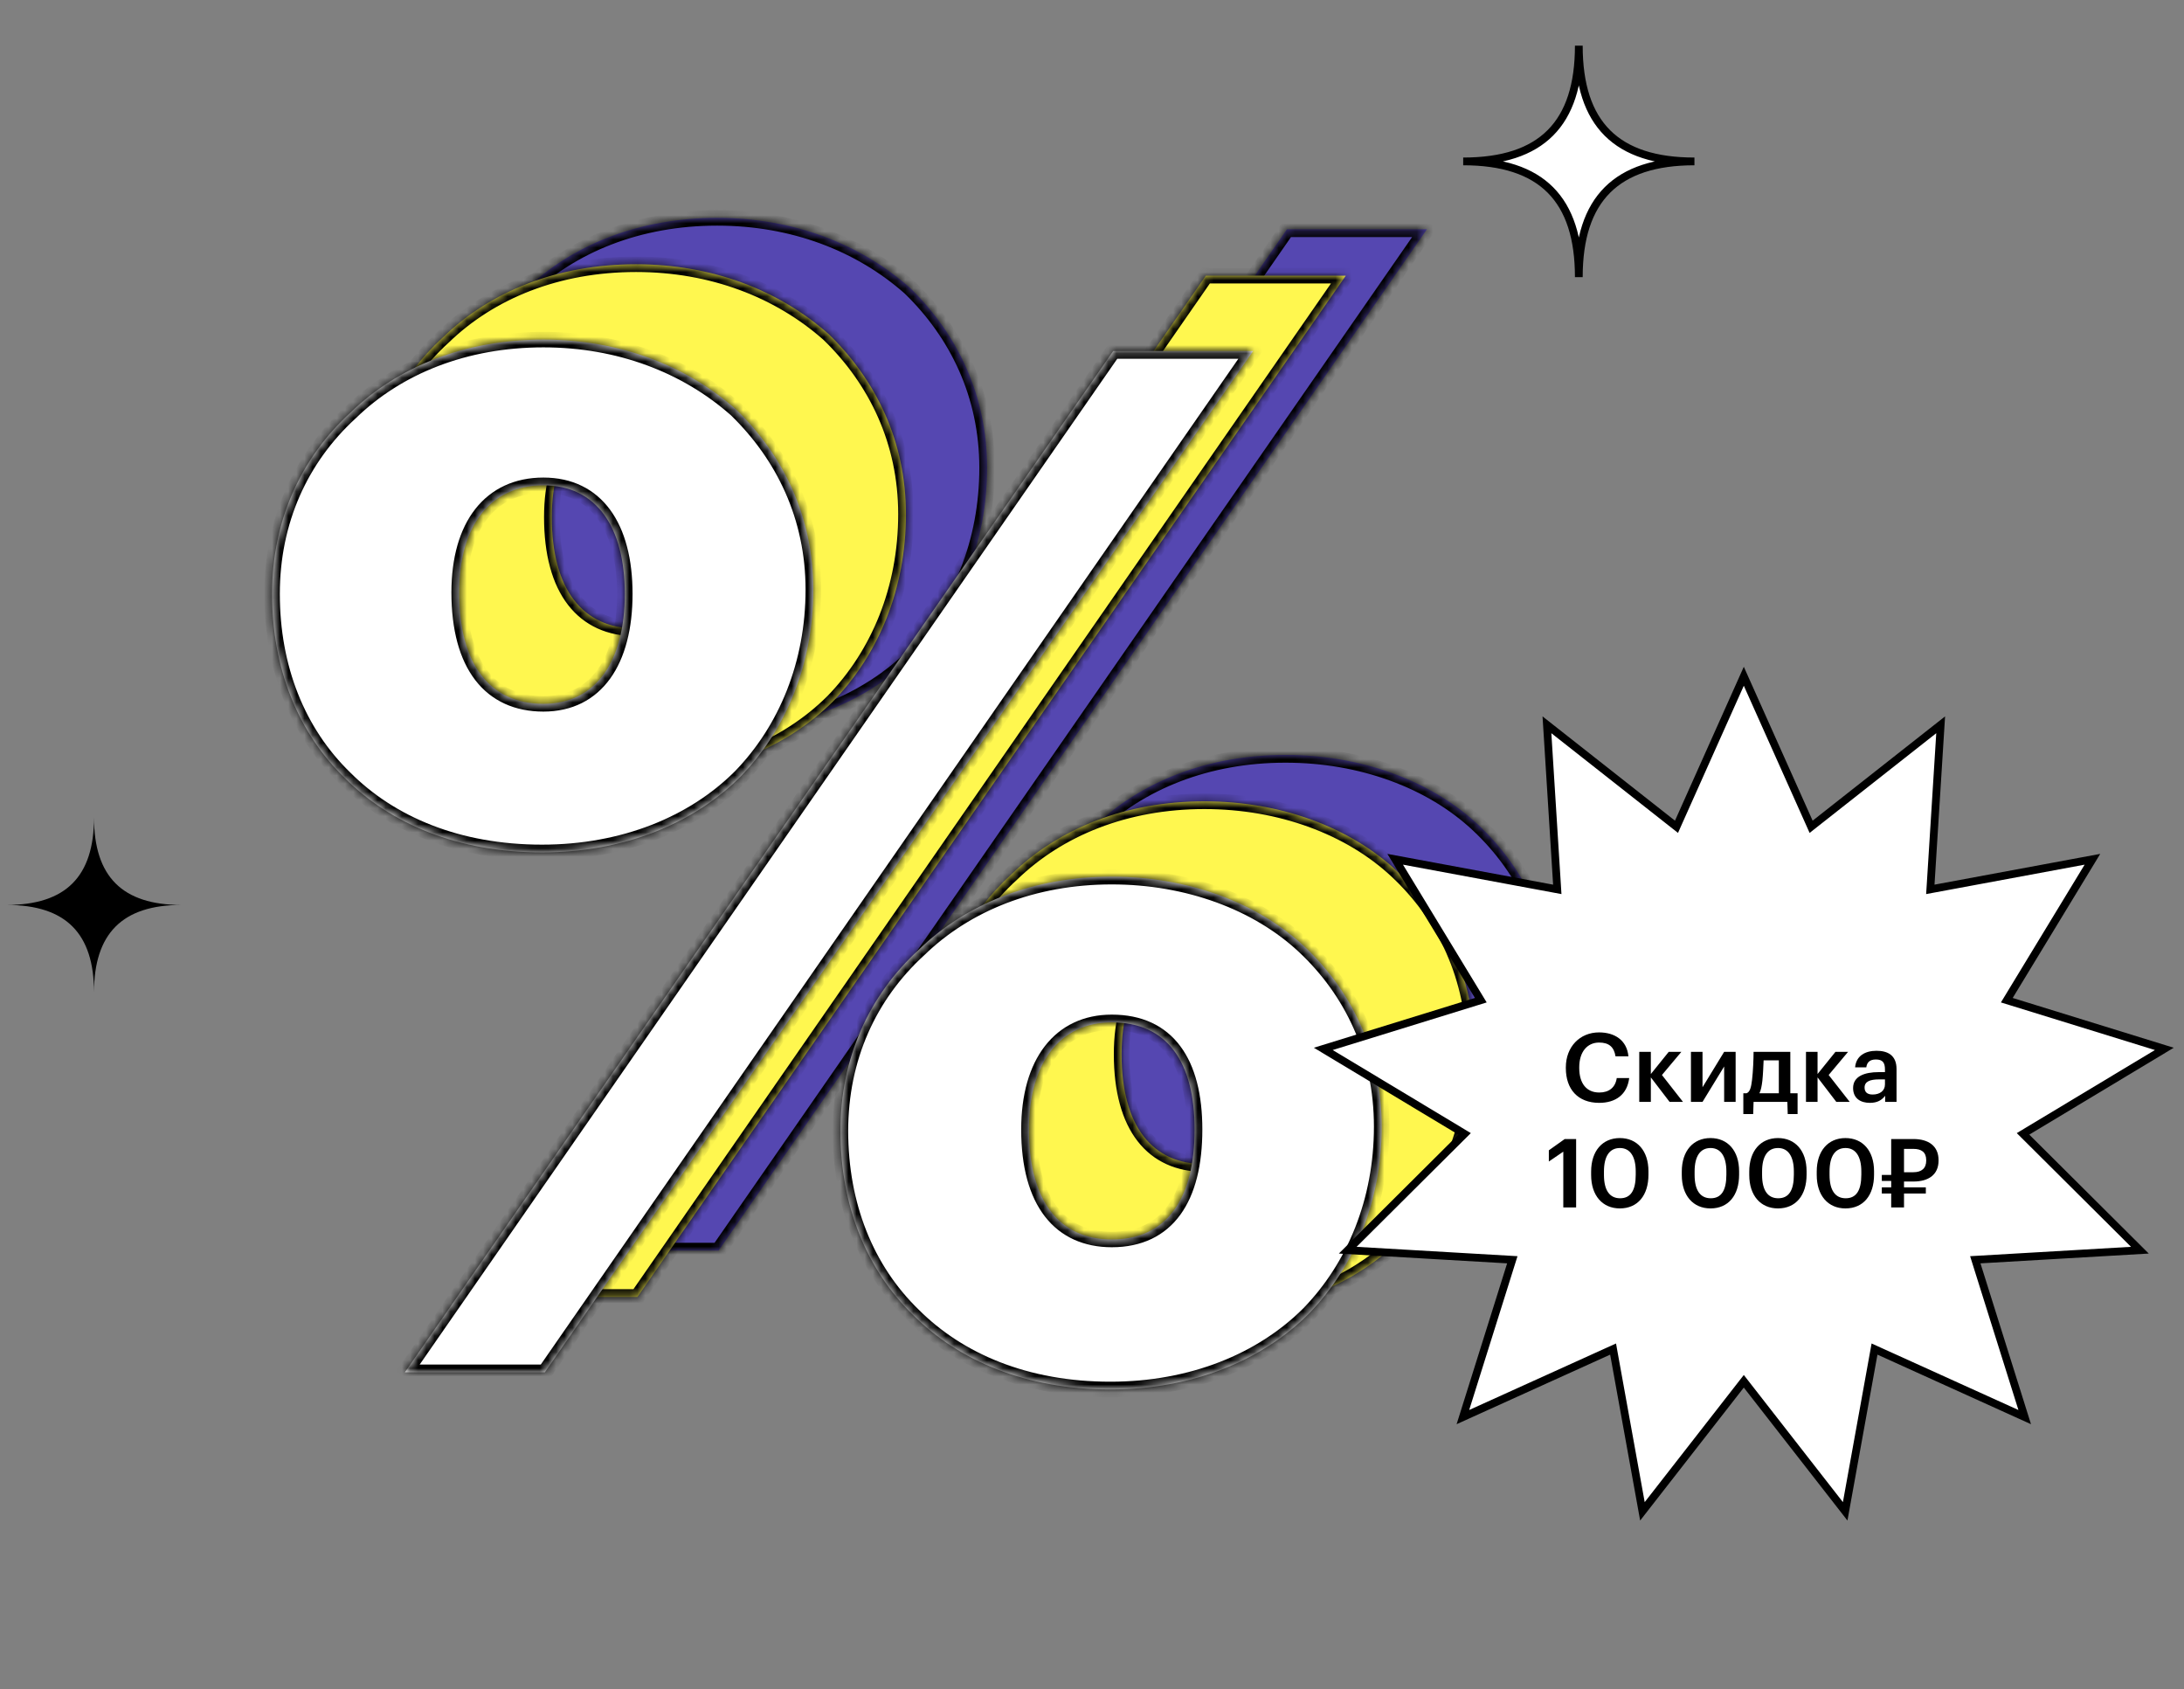<?xml version="1.0" encoding="UTF-8"?> <svg xmlns="http://www.w3.org/2000/svg" width="269" height="208" viewBox="0 0 269 208" fill="none"><rect x="0" y="0" width="269" height="208" fill="#808080" stroke="none"/> <mask id="path-1-inside-1_3986_3206" fill="white"> <path d="M88.333 71.683C94.841 71.683 98.359 66.406 98.359 58.139C98.359 49.872 94.841 44.771 88.333 44.771C81.825 44.771 77.955 49.696 77.955 57.963C77.955 66.933 81.825 71.683 88.333 71.683ZM88.157 89.975C77.779 89.975 69.512 86.457 63.884 80.829C58.079 75.2 54.913 67.285 54.913 58.139C54.913 49.169 58.431 41.429 64.587 35.801C70.392 30.172 78.659 26.83 88.333 26.83C97.655 26.83 105.922 29.996 112.078 35.449C117.882 41.078 121.576 48.641 121.576 57.611C121.576 66.758 118.234 74.849 112.606 80.653C106.801 86.457 98.183 89.975 88.157 89.975ZM158.513 28.237H175.751L88.509 154H71.271L158.513 28.237ZM158.337 137.642C165.197 137.642 168.539 132.541 168.539 124.098C168.539 115.831 165.197 110.906 158.337 110.906C152.005 110.906 148.136 115.831 148.136 124.098C148.136 133.069 152.005 137.642 158.337 137.642ZM158.162 156.11C147.784 156.11 139.517 152.593 133.889 146.964C128.084 141.336 124.918 133.42 124.918 124.274C124.918 115.304 128.436 107.564 134.592 101.936C140.397 96.307 148.663 92.965 158.337 92.965C167.66 92.965 176.278 96.132 182.083 101.584C187.887 107.037 191.581 114.6 191.581 123.746C191.581 132.893 188.239 140.984 182.61 146.788C176.806 152.593 168.187 156.11 158.162 156.11Z"></path> </mask> <path d="M88.333 71.683C94.841 71.683 98.359 66.406 98.359 58.139C98.359 49.872 94.841 44.771 88.333 44.771C81.825 44.771 77.955 49.696 77.955 57.963C77.955 66.933 81.825 71.683 88.333 71.683ZM88.157 89.975C77.779 89.975 69.512 86.457 63.884 80.829C58.079 75.2 54.913 67.285 54.913 58.139C54.913 49.169 58.431 41.429 64.587 35.801C70.392 30.172 78.659 26.83 88.333 26.83C97.655 26.83 105.922 29.996 112.078 35.449C117.882 41.078 121.576 48.641 121.576 57.611C121.576 66.758 118.234 74.849 112.606 80.653C106.801 86.457 98.183 89.975 88.157 89.975ZM158.513 28.237H175.751L88.509 154H71.271L158.513 28.237ZM158.337 137.642C165.197 137.642 168.539 132.541 168.539 124.098C168.539 115.831 165.197 110.906 158.337 110.906C152.005 110.906 148.136 115.831 148.136 124.098C148.136 133.069 152.005 137.642 158.337 137.642ZM158.162 156.11C147.784 156.11 139.517 152.593 133.889 146.964C128.084 141.336 124.918 133.42 124.918 124.274C124.918 115.304 128.436 107.564 134.592 101.936C140.397 96.307 148.663 92.965 158.337 92.965C167.66 92.965 176.278 96.132 182.083 101.584C187.887 107.037 191.581 114.6 191.581 123.746C191.581 132.893 188.239 140.984 182.61 146.788C176.806 152.593 168.187 156.11 158.162 156.11Z" fill="#5547B1"></path> <path d="M63.884 80.829L64.559 80.154L64.553 80.149L64.548 80.144L63.884 80.829ZM64.587 35.801L65.231 36.505L65.242 36.496L65.252 36.486L64.587 35.801ZM112.078 35.449L112.742 34.764L112.727 34.749L112.711 34.735L112.078 35.449ZM112.606 80.653L113.28 81.328L113.286 81.323L113.291 81.317L112.606 80.653ZM158.513 28.237V27.283H158.014L157.729 27.694L158.513 28.237ZM175.751 28.237L176.535 28.781L177.574 27.283H175.751V28.237ZM88.509 154V154.954H89.008L89.293 154.544L88.509 154ZM71.271 154L70.487 153.456L69.448 154.954H71.271V154ZM133.889 146.964L134.563 146.289L134.558 146.284L134.553 146.279L133.889 146.964ZM134.592 101.936L135.236 102.64L135.246 102.631L135.256 102.621L134.592 101.936ZM182.083 101.584L181.429 102.28L181.429 102.28L182.083 101.584ZM182.61 146.788L183.285 147.463L183.29 147.458L183.296 147.453L182.61 146.788ZM88.333 72.637C91.881 72.637 94.681 71.18 96.561 68.568C98.411 65.997 99.313 62.389 99.313 58.139H97.404C97.404 62.156 96.547 65.32 95.012 67.454C93.505 69.546 91.293 70.728 88.333 70.728V72.637ZM99.313 58.139C99.313 53.889 98.411 50.321 96.556 47.791C94.67 45.22 91.869 43.817 88.333 43.817V45.725C91.305 45.725 93.516 46.873 95.017 48.919C96.547 51.006 97.404 54.122 97.404 58.139H99.313ZM88.333 43.817C84.814 43.817 81.931 45.162 79.953 47.677C77.998 50.163 77.001 53.695 77.001 57.963H78.909C78.909 53.964 79.847 50.9 81.454 48.857C83.037 46.843 85.344 45.725 88.333 45.725V43.817ZM77.001 57.963C77.001 62.567 77.991 66.233 79.948 68.77C81.932 71.342 84.823 72.637 88.333 72.637V70.728C85.335 70.728 83.036 69.648 81.459 67.604C79.854 65.523 78.909 62.33 78.909 57.963H77.001ZM88.157 89.021C78.002 89.021 69.988 85.583 64.559 80.154L63.209 81.504C69.037 87.332 77.557 90.93 88.157 90.93V89.021ZM64.548 80.144C58.951 74.716 55.868 67.06 55.868 58.139H53.959C53.959 67.511 57.208 75.684 63.219 81.514L64.548 80.144ZM55.868 58.139C55.868 49.434 59.275 41.951 65.231 36.505L63.944 35.096C57.588 40.907 53.959 48.903 53.959 58.139H55.868ZM65.252 36.486C70.861 31.047 78.882 27.785 88.333 27.785V25.876C78.436 25.876 69.923 29.298 63.923 35.116L65.252 36.486ZM88.333 27.785C97.435 27.785 105.473 30.874 111.445 36.163L112.711 34.735C106.37 29.119 97.875 25.876 88.333 25.876V27.785ZM111.414 36.134C117.05 41.6 120.622 48.922 120.622 57.611H122.53C122.53 48.359 118.715 40.555 112.742 34.764L111.414 36.134ZM120.622 57.611C120.622 66.521 117.369 74.371 111.921 79.989L113.291 81.317C119.1 75.327 122.53 66.994 122.53 57.611H120.622ZM111.931 79.978C106.327 85.583 97.961 89.021 88.157 89.021V90.93C98.404 90.93 107.276 87.332 113.28 81.328L111.931 79.978ZM158.513 29.192H175.751V27.283H158.513V29.192ZM174.967 27.694L87.725 153.456L89.293 154.544L176.535 28.781L174.967 27.694ZM88.509 153.046H71.271V154.954H88.509V153.046ZM72.055 154.544L159.297 28.781L157.729 27.694L70.487 153.456L72.055 154.544ZM158.337 138.596C162.035 138.596 164.889 137.204 166.783 134.597C168.641 132.039 169.493 128.423 169.493 124.098H167.585C167.585 128.217 166.766 131.373 165.239 133.475C163.746 135.53 161.5 136.688 158.337 136.688V138.596ZM169.493 124.098C169.493 119.859 168.64 116.326 166.775 113.831C164.876 111.291 162.022 109.952 158.337 109.952V111.861C161.512 111.861 163.76 112.985 165.246 114.974C166.767 117.008 167.585 120.071 167.585 124.098H169.493ZM158.337 109.952C154.898 109.952 152.061 111.303 150.108 113.817C148.179 116.301 147.182 119.83 147.182 124.098H149.09C149.09 120.1 150.027 117.033 151.616 114.988C153.181 112.972 155.445 111.861 158.337 111.861V109.952ZM147.182 124.098C147.182 128.702 148.172 132.326 150.108 134.819C152.073 137.348 154.919 138.596 158.337 138.596V136.688C155.424 136.688 153.169 135.649 151.616 133.649C150.034 131.613 149.09 128.465 149.09 124.098H147.182ZM158.162 155.156C148.007 155.156 139.992 151.718 134.563 146.289L133.214 147.639C139.042 153.467 147.561 157.065 158.162 157.065V155.156ZM134.553 146.279C128.956 140.852 125.872 133.195 125.872 124.274H123.964C123.964 133.646 127.212 141.82 133.224 147.649L134.553 146.279ZM125.872 124.274C125.872 115.569 129.279 108.086 135.236 102.64L133.948 101.232C127.593 107.043 123.964 115.038 123.964 124.274H125.872ZM135.256 102.621C140.866 97.182 148.886 93.92 158.337 93.92V92.011C148.44 92.011 139.927 95.433 133.928 101.251L135.256 102.621ZM158.337 93.92C167.456 93.92 175.829 97.018 181.429 102.28L182.736 100.889C176.728 95.245 167.863 92.011 158.337 92.011V93.92ZM181.429 102.28C187.051 107.561 190.627 114.876 190.627 123.746H192.535C192.535 114.324 188.723 106.513 182.736 100.889L181.429 102.28ZM190.627 123.746C190.627 132.656 187.373 140.506 181.925 146.124L183.296 147.453C189.105 141.462 192.535 133.129 192.535 123.746H190.627ZM181.936 146.113C176.331 151.718 167.966 155.156 158.162 155.156V157.065C168.409 157.065 177.281 153.467 183.285 147.463L181.936 146.113Z" fill="black" mask="url(#path-1-inside-1_3986_3206)"></path> <mask id="path-3-inside-2_3986_3206" fill="white"> <path d="M78.341 77.394C84.849 77.394 88.366 72.117 88.366 63.85C88.366 55.583 84.849 50.482 78.341 50.482C71.832 50.482 67.963 55.407 67.963 63.674C67.963 72.644 71.832 77.394 78.341 77.394ZM78.165 95.686C67.787 95.686 59.52 92.168 53.892 86.54C48.087 80.911 44.921 72.996 44.921 63.85C44.921 54.879 48.439 47.14 54.595 41.512C60.4 35.883 68.666 32.541 78.341 32.541C87.663 32.541 95.93 35.707 102.086 41.16C107.89 46.788 111.584 54.352 111.584 63.322C111.584 72.469 108.242 80.56 102.614 86.364C96.809 92.168 88.19 95.686 78.165 95.686ZM148.521 33.948H165.759L78.516 159.711H61.279L148.521 33.948ZM148.345 143.353C155.205 143.353 158.547 138.252 158.547 129.809C158.547 121.542 155.205 116.617 148.345 116.617C142.013 116.617 138.144 121.542 138.144 129.809C138.144 138.78 142.013 143.353 148.345 143.353ZM148.169 161.821C137.792 161.821 129.525 158.304 123.896 152.675C118.092 147.047 114.926 139.131 114.926 129.985C114.926 121.015 118.444 113.275 124.6 107.647C130.404 102.018 138.671 98.676 148.345 98.676C157.668 98.676 166.286 101.842 172.091 107.295C177.895 112.748 181.589 120.311 181.589 129.457C181.589 138.604 178.247 146.695 172.618 152.499C166.814 158.304 158.195 161.821 148.169 161.821Z"></path> </mask> <path d="M78.341 77.394C84.849 77.394 88.366 72.117 88.366 63.85C88.366 55.583 84.849 50.482 78.341 50.482C71.832 50.482 67.963 55.407 67.963 63.674C67.963 72.644 71.832 77.394 78.341 77.394ZM78.165 95.686C67.787 95.686 59.52 92.168 53.892 86.54C48.087 80.911 44.921 72.996 44.921 63.85C44.921 54.879 48.439 47.14 54.595 41.512C60.4 35.883 68.666 32.541 78.341 32.541C87.663 32.541 95.93 35.707 102.086 41.16C107.89 46.788 111.584 54.352 111.584 63.322C111.584 72.469 108.242 80.56 102.614 86.364C96.809 92.168 88.19 95.686 78.165 95.686ZM148.521 33.948H165.759L78.516 159.711H61.279L148.521 33.948ZM148.345 143.353C155.205 143.353 158.547 138.252 158.547 129.809C158.547 121.542 155.205 116.617 148.345 116.617C142.013 116.617 138.144 121.542 138.144 129.809C138.144 138.78 142.013 143.353 148.345 143.353ZM148.169 161.821C137.792 161.821 129.525 158.304 123.896 152.675C118.092 147.047 114.926 139.131 114.926 129.985C114.926 121.015 118.444 113.275 124.6 107.647C130.404 102.018 138.671 98.676 148.345 98.676C157.668 98.676 166.286 101.842 172.091 107.295C177.895 112.748 181.589 120.311 181.589 129.457C181.589 138.604 178.247 146.695 172.618 152.499C166.814 158.304 158.195 161.821 148.169 161.821Z" fill="#FFF74F"></path> <path d="M53.892 86.54L54.566 85.865L54.561 85.86L54.556 85.855L53.892 86.54ZM54.595 41.512L55.239 42.216L55.249 42.206L55.26 42.197L54.595 41.512ZM102.086 41.16L102.75 40.475L102.735 40.46L102.719 40.446L102.086 41.16ZM102.614 86.364L103.288 87.039L103.293 87.034L103.299 87.028L102.614 86.364ZM148.521 33.948V32.994H148.022L147.737 33.404L148.521 33.948ZM165.759 33.948L166.543 34.492L167.582 32.994H165.759V33.948ZM78.516 159.711V160.665H79.016L79.3 160.255L78.516 159.711ZM61.279 159.711L60.495 159.167L59.456 160.665H61.279V159.711ZM123.896 152.675L124.571 152L124.566 151.995L124.561 151.99L123.896 152.675ZM124.6 107.647L125.244 108.351L125.254 108.342L125.264 108.332L124.6 107.647ZM172.091 107.295L171.437 107.991L171.437 107.991L172.091 107.295ZM172.618 152.499L173.293 153.174L173.298 153.169L173.303 153.163L172.618 152.499ZM78.341 78.348C81.889 78.348 84.689 76.891 86.569 74.279C88.419 71.708 89.321 68.1 89.321 63.85H87.412C87.412 67.867 86.555 71.031 85.019 73.164C83.513 75.257 81.3 76.439 78.341 76.439V78.348ZM89.321 63.85C89.321 59.6 88.419 56.032 86.563 53.502C84.678 50.931 81.877 49.528 78.341 49.528V51.436C81.312 51.436 83.524 52.584 85.024 54.63C86.555 56.717 87.412 59.833 87.412 63.85H89.321ZM78.341 49.528C74.821 49.528 71.939 50.873 69.961 53.388C68.006 55.874 67.009 59.406 67.009 63.674H68.917C68.917 59.675 69.855 56.611 71.461 54.568C73.045 52.554 75.352 51.436 78.341 51.436V49.528ZM67.009 63.674C67.009 68.278 67.999 71.944 69.956 74.481C71.94 77.053 74.831 78.348 78.341 78.348V76.439C75.343 76.439 73.044 75.359 71.467 73.315C69.862 71.234 68.917 68.04 68.917 63.674H67.009ZM78.165 94.732C68.01 94.732 59.995 91.294 54.566 85.865L53.217 87.215C59.045 93.043 67.564 96.641 78.165 96.641V94.732ZM54.556 85.855C48.959 80.427 45.875 72.77 45.875 63.85H43.967C43.967 73.222 47.215 81.395 53.227 87.225L54.556 85.855ZM45.875 63.85C45.875 55.145 49.282 47.662 55.239 42.216L53.951 40.807C47.596 46.618 43.967 54.614 43.967 63.85H45.875ZM55.26 42.197C60.869 36.758 68.889 33.495 78.341 33.495V31.587C68.444 31.587 59.931 35.009 53.931 40.827L55.26 42.197ZM78.341 33.495C87.443 33.495 95.481 36.585 101.453 41.874L102.719 40.446C96.378 34.83 87.882 31.587 78.341 31.587V33.495ZM101.422 41.845C107.058 47.311 110.63 54.633 110.63 63.322H112.538C112.538 54.07 108.722 46.266 102.75 40.475L101.422 41.845ZM110.63 63.322C110.63 72.232 107.376 80.082 101.928 85.7L103.299 87.028C109.108 81.038 112.538 72.705 112.538 63.322H110.63ZM101.939 85.689C96.335 91.293 87.969 94.732 78.165 94.732V96.641C88.412 96.641 97.284 93.043 103.288 87.039L101.939 85.689ZM148.521 34.903H165.759V32.994H148.521V34.903ZM164.974 33.404L77.732 159.167L79.3 160.255L166.543 34.492L164.974 33.404ZM78.516 158.756H61.279V160.665H78.516V158.756ZM62.063 160.255L149.305 34.492L147.737 33.404L60.495 159.167L62.063 160.255ZM148.345 144.307C152.043 144.307 154.897 142.915 156.791 140.308C158.649 137.749 159.501 134.134 159.501 129.809H157.593C157.593 133.928 156.774 137.083 155.247 139.186C153.754 141.24 151.508 142.399 148.345 142.399V144.307ZM159.501 129.809C159.501 125.57 158.648 122.037 156.783 119.542C154.884 117.002 152.03 115.663 148.345 115.663V117.572C151.52 117.572 153.767 118.695 155.254 120.685C156.775 122.719 157.593 125.782 157.593 129.809H159.501ZM148.345 115.663C144.906 115.663 142.068 117.014 140.116 119.528C138.187 122.012 137.189 125.541 137.189 129.809H139.098C139.098 125.811 140.035 122.744 141.624 120.698C143.189 118.683 145.453 117.572 148.345 117.572V115.663ZM137.189 129.809C137.189 134.413 138.18 138.037 140.116 140.53C142.08 143.059 144.927 144.307 148.345 144.307V142.399C145.432 142.399 143.177 141.36 141.624 139.36C140.042 137.324 139.098 134.176 139.098 129.809H137.189ZM148.169 160.867C138.014 160.867 130 157.429 124.571 152L123.222 153.35C129.05 159.178 137.569 162.776 148.169 162.776V160.867ZM124.561 151.99C118.964 146.563 115.88 138.906 115.88 129.985H113.972C113.972 139.357 117.22 147.53 123.232 153.36L124.561 151.99ZM115.88 129.985C115.88 121.28 119.287 113.797 125.244 108.351L123.956 106.943C117.6 112.754 113.972 120.749 113.972 129.985H115.88ZM125.264 108.332C130.873 102.893 138.894 99.631 148.345 99.631V97.722C138.448 97.722 129.935 101.144 123.936 106.962L125.264 108.332ZM148.345 99.631C157.464 99.631 165.837 102.729 171.437 107.991L172.744 106.6C166.736 100.956 157.871 97.722 148.345 97.722V99.631ZM171.437 107.991C177.059 113.272 180.635 120.587 180.635 129.457H182.543C182.543 120.035 178.731 112.224 172.744 106.6L171.437 107.991ZM180.635 129.457C180.635 138.367 177.381 146.217 171.933 151.835L173.303 153.163C179.112 147.173 182.543 138.84 182.543 129.457H180.635ZM171.944 151.824C166.339 157.429 157.974 160.867 148.169 160.867V162.776C158.417 162.776 167.289 159.178 173.293 153.174L171.944 151.824Z" fill="black" mask="url(#path-3-inside-2_3986_3206)"></path> <mask id="path-5-inside-3_3986_3206" fill="white"> <path d="M66.93 86.674C73.438 86.674 76.956 81.397 76.956 73.131C76.956 64.864 73.438 59.763 66.93 59.763C60.422 59.763 56.553 64.688 56.553 72.955C56.553 81.925 60.422 86.674 66.93 86.674ZM66.754 104.967C56.377 104.967 48.11 101.449 42.481 95.821C36.677 90.192 33.511 82.277 33.511 73.131C33.511 64.16 37.029 56.421 43.185 50.792C48.989 45.164 57.256 41.822 66.93 41.822C76.253 41.822 84.519 44.988 90.676 50.441C96.48 56.069 100.174 63.633 100.174 72.603C100.174 81.749 96.832 89.84 91.203 95.645C85.399 101.449 76.78 104.967 66.754 104.967ZM137.111 43.229H154.348L67.106 168.991H49.869L137.111 43.229ZM136.935 152.634C143.795 152.634 147.137 147.533 147.137 139.09C147.137 130.823 143.795 125.898 136.935 125.898C130.603 125.898 126.733 130.823 126.733 139.09C126.733 148.06 130.603 152.634 136.935 152.634ZM136.759 171.102C126.382 171.102 118.115 167.584 112.486 161.956C106.682 156.327 103.516 148.412 103.516 139.266C103.516 130.295 107.034 122.556 113.19 116.928C118.994 111.299 127.261 107.957 136.935 107.957C146.257 107.957 154.876 111.123 160.68 116.576C166.485 122.028 170.179 129.592 170.179 138.738C170.179 147.884 166.837 155.975 161.208 161.78C155.404 167.584 146.785 171.102 136.759 171.102Z"></path> </mask> <path d="M66.93 86.674C73.438 86.674 76.956 81.397 76.956 73.131C76.956 64.864 73.438 59.763 66.93 59.763C60.422 59.763 56.553 64.688 56.553 72.955C56.553 81.925 60.422 86.674 66.93 86.674ZM66.754 104.967C56.377 104.967 48.11 101.449 42.481 95.821C36.677 90.192 33.511 82.277 33.511 73.131C33.511 64.16 37.029 56.421 43.185 50.792C48.989 45.164 57.256 41.822 66.93 41.822C76.253 41.822 84.519 44.988 90.676 50.441C96.48 56.069 100.174 63.633 100.174 72.603C100.174 81.749 96.832 89.84 91.203 95.645C85.399 101.449 76.78 104.967 66.754 104.967ZM137.111 43.229H154.348L67.106 168.991H49.869L137.111 43.229ZM136.935 152.634C143.795 152.634 147.137 147.533 147.137 139.09C147.137 130.823 143.795 125.898 136.935 125.898C130.603 125.898 126.733 130.823 126.733 139.09C126.733 148.06 130.603 152.634 136.935 152.634ZM136.759 171.102C126.382 171.102 118.115 167.584 112.486 161.956C106.682 156.327 103.516 148.412 103.516 139.266C103.516 130.295 107.034 122.556 113.19 116.928C118.994 111.299 127.261 107.957 136.935 107.957C146.257 107.957 154.876 111.123 160.68 116.576C166.485 122.028 170.179 129.592 170.179 138.738C170.179 147.884 166.837 155.975 161.208 161.78C155.404 167.584 146.785 171.102 136.759 171.102Z" fill="white"></path> <path d="M42.481 95.821L43.156 95.146L43.151 95.141L43.146 95.136L42.481 95.821ZM43.185 50.792L43.829 51.497L43.839 51.487L43.849 51.477L43.185 50.792ZM90.676 50.441L91.34 49.756L91.325 49.741L91.308 49.726L90.676 50.441ZM91.203 95.645L91.878 96.32L91.883 96.314L91.888 96.309L91.203 95.645ZM137.111 43.229V42.275H136.612L136.327 42.685L137.111 43.229ZM154.348 43.229L155.132 43.773L156.172 42.275H154.348V43.229ZM67.106 168.991V169.946H67.606L67.89 169.535L67.106 168.991ZM49.869 168.991L49.085 168.448L48.046 169.946H49.869V168.991ZM112.486 161.956L113.161 161.281L113.156 161.276L113.151 161.271L112.486 161.956ZM113.19 116.928L113.834 117.632L113.844 117.622L113.854 117.613L113.19 116.928ZM160.68 116.576L160.027 117.271L160.027 117.271L160.68 116.576ZM161.208 161.78L161.883 162.455L161.888 162.449L161.893 162.444L161.208 161.78ZM66.93 87.629C70.478 87.629 73.279 86.172 75.158 83.56C77.009 80.989 77.91 77.381 77.91 73.131H76.002C76.002 77.147 75.145 80.311 73.609 82.445C72.103 84.538 69.89 85.72 66.93 85.72V87.629ZM77.91 73.131C77.91 68.881 77.009 65.313 75.153 62.782C73.268 60.212 70.466 58.809 66.93 58.809V60.717C69.902 60.717 72.114 61.865 73.614 63.911C75.145 65.998 76.002 69.114 76.002 73.131H77.91ZM66.93 58.809C63.411 58.809 60.529 60.153 58.551 62.669C56.596 65.155 55.599 68.687 55.599 72.955H57.507C57.507 68.956 58.444 65.892 60.051 63.849C61.635 61.835 63.941 60.717 66.93 60.717V58.809ZM55.599 72.955C55.599 77.559 56.589 81.225 58.545 83.761C60.53 86.334 63.42 87.629 66.93 87.629V85.72C63.932 85.72 61.634 84.64 60.057 82.596C58.451 80.515 57.507 77.321 57.507 72.955H55.599ZM66.754 104.013C56.599 104.013 48.585 100.575 43.156 95.146L41.807 96.495C47.635 102.323 56.154 105.921 66.754 105.921V104.013ZM43.146 95.136C37.549 89.708 34.465 82.051 34.465 73.131H32.557C32.557 82.503 35.805 90.676 41.817 96.506L43.146 95.136ZM34.465 73.131C34.465 64.426 37.872 56.943 43.829 51.497L42.541 50.088C36.185 55.899 32.557 63.895 32.557 73.131H34.465ZM43.849 51.477C49.459 46.038 57.479 42.776 66.93 42.776V40.868C57.033 40.868 48.52 44.29 42.521 50.107L43.849 51.477ZM66.93 42.776C76.033 42.776 84.071 45.866 90.043 51.155L91.308 49.726C84.968 44.111 76.472 40.868 66.93 40.868V42.776ZM90.011 51.126C95.648 56.592 99.22 63.914 99.22 72.603H101.128C101.128 63.351 97.312 55.547 91.34 49.756L90.011 51.126ZM99.22 72.603C99.22 81.513 95.966 89.362 90.518 94.981L91.888 96.309C97.698 90.318 101.128 81.986 101.128 72.603H99.22ZM90.529 94.97C84.924 100.574 76.559 104.013 66.754 104.013V105.921C77.002 105.921 85.874 102.324 91.878 96.32L90.529 94.97ZM137.111 44.183H154.348V42.275H137.111V44.183ZM153.564 42.685L66.322 168.448L67.89 169.535L155.132 43.773L153.564 42.685ZM67.106 168.037H49.869V169.946H67.106V168.037ZM50.653 169.535L137.895 43.773L136.327 42.685L49.085 168.448L50.653 169.535ZM136.935 153.588C140.633 153.588 143.487 152.195 145.38 149.589C147.239 147.03 148.091 143.414 148.091 139.09H146.183C146.183 143.208 145.364 146.364 143.836 148.467C142.344 150.521 140.097 151.679 136.935 151.679V153.588ZM148.091 139.09C148.091 134.85 147.238 131.317 145.373 128.823C143.474 126.282 140.62 124.944 136.935 124.944V126.852C140.11 126.852 142.357 127.976 143.844 129.965C145.365 132 146.183 135.063 146.183 139.09H148.091ZM136.935 124.944C133.495 124.944 130.658 126.295 128.706 128.809C126.777 131.293 125.779 134.822 125.779 139.09H127.688C127.688 135.091 128.625 132.024 130.213 129.979C131.779 127.964 134.043 126.852 136.935 126.852V124.944ZM125.779 139.09C125.779 143.694 126.77 147.318 128.706 149.811C130.67 152.34 133.517 153.588 136.935 153.588V151.679C134.021 151.679 131.767 150.641 130.213 148.64C128.632 146.604 127.688 143.456 127.688 139.09H125.779ZM136.759 170.148C126.604 170.148 118.59 166.71 113.161 161.281L111.811 162.631C117.639 168.458 126.159 172.056 136.759 172.056V170.148ZM113.151 161.271C107.554 155.843 104.47 148.186 104.47 139.266H102.562C102.562 148.638 105.81 156.811 111.822 162.641L113.151 161.271ZM104.47 139.266C104.47 130.561 107.877 123.078 113.834 117.632L112.546 116.223C106.19 122.034 102.562 130.03 102.562 139.266H104.47ZM113.854 117.613C119.463 112.173 127.484 108.911 136.935 108.911V107.003C127.038 107.003 118.525 110.425 112.526 116.243L113.854 117.613ZM136.935 108.911C146.054 108.911 154.426 112.01 160.027 117.271L161.334 115.88C155.326 110.236 146.461 107.003 136.935 107.003V108.911ZM160.027 117.271C165.649 122.553 169.224 129.868 169.224 138.738H171.133C171.133 129.316 167.321 121.504 161.334 115.88L160.027 117.271ZM169.224 138.738C169.224 147.648 165.971 155.497 160.523 161.116L161.893 162.444C167.702 156.454 171.133 148.121 171.133 138.738H169.224ZM160.533 161.105C154.929 166.709 146.564 170.148 136.759 170.148V172.056C147.007 172.056 155.878 168.459 161.883 162.455L160.533 161.105Z" fill="black" mask="url(#path-5-inside-3_3986_3206)"></path> <path d="M223.553 101.436L239.029 89.254L237.794 108.91L237.755 109.521L238.357 109.409L257.721 105.814L247.493 122.645L247.175 123.168L247.759 123.348L266.577 129.164L249.698 139.313L249.174 139.629L249.607 140.06L263.567 153.954L243.904 155.098L243.294 155.133L243.477 155.717L249.38 174.507L231.439 166.381L230.882 166.129L230.773 166.731L227.268 186.112L215.158 170.58L214.782 170.097L214.405 170.58L202.295 186.112L198.79 166.731L198.682 166.129L198.124 166.381L180.183 174.507L186.086 155.717L186.27 155.133L185.659 155.098L165.997 153.954L179.956 140.06L180.39 139.629L179.865 139.313L162.987 129.164L181.804 123.348L182.388 123.168L182.071 122.645L171.842 105.814L191.206 109.409L191.808 109.521L191.77 108.91L190.534 89.254L206.01 101.436L206.491 101.815L206.74 101.256L214.782 83.277L222.823 101.256L223.073 101.815L223.553 101.436Z" fill="white" stroke="black" stroke-width="0.954"></path> <path d="M196.976 135.81C194.336 135.81 192.862 134.124 192.862 131.531V131.437C192.862 128.902 194.595 127.134 196.952 127.134C198.886 127.134 200.382 128.101 200.571 130.081H198.98C198.803 128.95 198.19 128.384 196.964 128.384C195.491 128.384 194.513 129.539 194.513 131.425V131.519C194.513 133.417 195.408 134.537 196.976 134.537C198.155 134.537 198.956 133.947 199.133 132.757H200.665C200.418 134.796 198.992 135.81 196.976 135.81ZM203.332 132.674V135.692H201.905V129.527H203.332V132.262L205.536 129.527H207.092L204.699 132.38L207.292 135.692H205.642L203.332 132.674ZM208.271 135.692V129.527H209.697V133.888L212.361 129.527H213.775V135.692H212.361V131.331L209.697 135.692H208.271ZM217.069 133.075C216.986 133.77 216.892 134.254 216.704 134.631H219.096V130.576H217.222C217.187 131.331 217.151 132.321 217.069 133.075ZM215.937 137.189H214.723V134.631H215.112C215.548 134.478 215.69 133.876 215.796 132.981C215.926 131.932 215.985 130.34 215.985 129.527H220.511V134.631H221.406V137.189H220.192L220.145 135.692H215.985L215.937 137.189ZM223.866 132.674V135.692H222.44V129.527H223.866V132.262L226.071 129.527H227.626L225.234 132.38L227.827 135.692H226.177L223.866 132.674ZM230.305 135.81C229.174 135.81 228.243 135.267 228.243 133.983C228.243 132.545 229.645 132.026 231.401 132.026H232.168V131.708C232.168 130.871 231.896 130.47 231.048 130.47C230.293 130.47 229.952 130.824 229.869 131.437H228.49C228.62 129.999 229.751 129.398 231.13 129.398C232.509 129.398 233.594 129.951 233.594 131.649V135.692H232.191V134.937C231.779 135.468 231.248 135.81 230.305 135.81ZM230.647 134.784C231.531 134.784 232.168 134.336 232.168 133.535V132.922H231.437C230.352 132.922 229.657 133.169 229.657 133.924C229.657 134.442 229.94 134.784 230.647 134.784ZM192.549 141.82L190.769 143.034V141.655L192.726 140.264H194.129V148.692H192.549V141.82ZM199.549 147.56C200.857 147.56 201.47 146.582 201.47 144.661V144.248C201.47 142.445 200.798 141.372 199.525 141.372C198.252 141.372 197.557 142.374 197.557 144.26V144.684C197.557 146.605 198.276 147.56 199.549 147.56ZM199.513 148.81C197.38 148.81 195.977 147.23 195.977 144.696V144.272C195.977 141.714 197.392 140.146 199.513 140.146C201.635 140.146 203.038 141.702 203.038 144.236V144.661C203.038 147.195 201.718 148.81 199.513 148.81ZM210.714 147.56C212.022 147.56 212.635 146.582 212.635 144.661V144.248C212.635 142.445 211.963 141.372 210.691 141.372C209.418 141.372 208.722 142.374 208.722 144.26V144.684C208.722 146.605 209.441 147.56 210.714 147.56ZM210.679 148.81C208.545 148.81 207.143 147.23 207.143 144.696V144.272C207.143 141.714 208.557 140.146 210.679 140.146C212.8 140.146 214.203 141.702 214.203 144.236V144.661C214.203 147.195 212.883 148.81 210.679 148.81ZM219.025 147.56C220.333 147.56 220.946 146.582 220.946 144.661V144.248C220.946 142.445 220.274 141.372 219.001 141.372C217.728 141.372 217.033 142.374 217.033 144.26V144.684C217.033 146.605 217.752 147.56 219.025 147.56ZM218.989 148.81C216.856 148.81 215.453 147.23 215.453 144.696V144.272C215.453 141.714 216.868 140.146 218.989 140.146C221.111 140.146 222.514 141.702 222.514 144.236V144.661C222.514 147.195 221.193 148.81 218.989 148.81ZM227.335 147.56C228.644 147.56 229.257 146.582 229.257 144.661V144.248C229.257 142.445 228.585 141.372 227.312 141.372C226.039 141.372 225.343 142.374 225.343 144.26V144.684C225.343 146.605 226.062 147.56 227.335 147.56ZM227.3 148.81C225.167 148.81 223.764 147.23 223.764 144.696V144.272C223.764 141.714 225.178 140.146 227.3 140.146C229.422 140.146 230.824 141.702 230.824 144.236V144.661C230.824 147.195 229.504 148.81 227.3 148.81ZM235.658 144.354C236.695 144.354 237.249 143.859 237.249 142.916V142.869C237.249 141.867 236.648 141.478 235.658 141.478H234.514V144.354H235.658ZM234.514 146.971V148.692H232.935V146.971H231.78V146.216H232.935V145.427H231.78V144.684H232.935V140.264H235.658C237.532 140.264 238.769 141.113 238.769 142.869V142.916C238.769 144.696 237.485 145.497 235.693 145.497H234.514V146.216H237.202V146.971H234.514Z" fill="black"></path> <path d="M0.816 111.439C8.113 111.439 11.579 107.938 11.579 100.667C11.579 107.992 15.11 111.439 22.342 111.439C15.088 111.439 11.579 114.94 11.579 122.211C11.579 114.951 8.124 111.439 0.816 111.439Z" fill="black"></path> <path d="M180.219 19.877C189.874 19.877 194.46 15.244 194.46 5.624C194.46 15.315 199.131 19.877 208.701 19.877C199.103 19.877 194.46 24.509 194.46 34.13C194.46 24.523 189.888 19.877 180.219 19.877Z" fill="white" stroke="black" stroke-width="0.954"></path> </svg> 